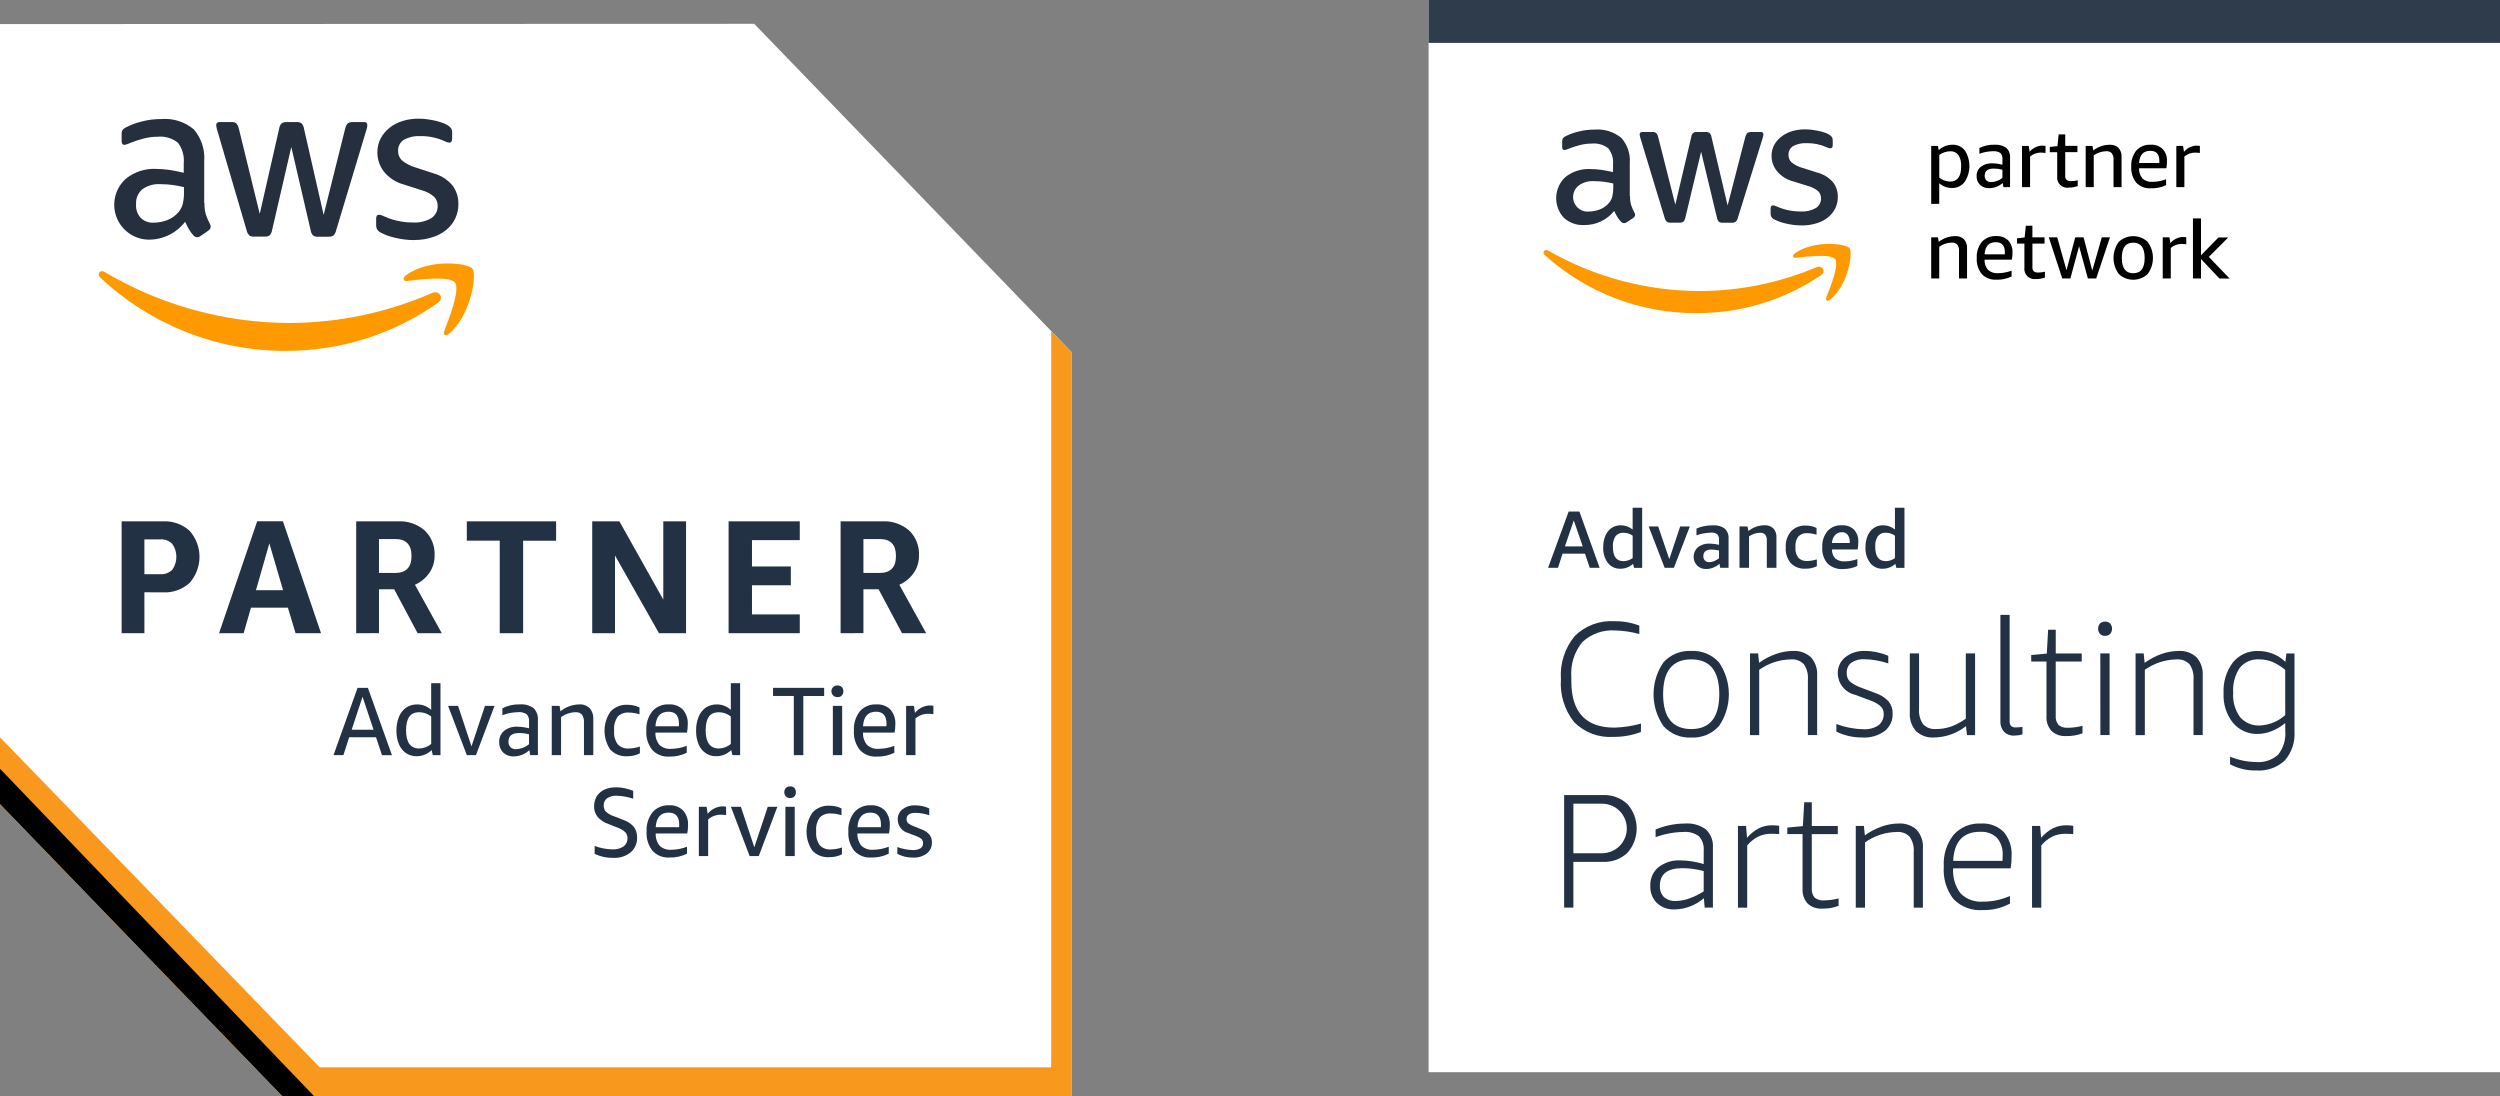 <svg width="276" height="121" viewBox="0 0 276 121" fill="none" xmlns="http://www.w3.org/2000/svg">
<rect x="0" y="0" width="276" height="121" fill="#808080" stroke="none"/>
<g clip-path="url(#clip0_83_2)">
<path d="M276 0H157.714V118.37H276V0Z" fill="white"/>
<path d="M276 0H157.714V4.735H276V0Z" fill="#2F3C4C"/>
<path d="M179.955 21.647C179.945 21.986 179.987 22.324 180.078 22.651C180.178 22.93 180.299 23.202 180.438 23.463C180.489 23.542 180.517 23.633 180.517 23.726C180.51 23.796 180.487 23.862 180.45 23.921C180.413 23.98 180.362 24.029 180.303 24.064L179.592 24.538C179.506 24.6 179.404 24.635 179.299 24.639C179.171 24.63 179.051 24.573 178.961 24.481C178.809 24.319 178.673 24.143 178.555 23.955C178.442 23.763 178.329 23.549 178.205 23.288C177.808 23.784 177.303 24.181 176.728 24.451C176.154 24.721 175.525 24.856 174.891 24.846C174.48 24.867 174.068 24.807 173.681 24.667C173.294 24.527 172.938 24.312 172.635 24.033C172.067 23.411 171.768 22.589 171.804 21.747C171.84 20.905 172.208 20.112 172.827 19.541C173.61 18.922 174.591 18.61 175.587 18.662C175.987 18.664 176.386 18.694 176.782 18.751C177.2 18.808 177.627 18.898 178.079 19V18.176C178.145 17.529 177.956 16.881 177.553 16.37C177.028 15.97 176.37 15.785 175.713 15.852C175.303 15.852 174.894 15.902 174.495 15.999C174.08 16.098 173.673 16.227 173.277 16.384C173.149 16.441 173.017 16.491 172.882 16.531C172.824 16.55 172.763 16.561 172.701 16.564C172.543 16.564 172.465 16.451 172.465 16.214V15.662C172.452 15.525 172.48 15.388 172.543 15.267C172.628 15.164 172.736 15.083 172.859 15.03C173.311 14.806 173.788 14.635 174.28 14.523C174.854 14.375 175.445 14.303 176.038 14.308C177.104 14.217 178.164 14.545 178.993 15.222C179.327 15.598 179.583 16.037 179.743 16.514C179.904 16.991 179.967 17.495 179.928 17.997V21.654L179.955 21.647ZM175.377 23.357C175.773 23.352 176.165 23.284 176.539 23.153C176.953 23.01 177.322 22.761 177.61 22.431C177.792 22.223 177.924 21.976 177.994 21.709C178.072 21.388 178.11 21.058 178.107 20.728V20.259C177.765 20.177 177.419 20.112 177.07 20.067C176.718 20.023 176.364 20.001 176.009 20C175.414 19.954 174.821 20.113 174.329 20.451C174.048 20.657 173.84 20.949 173.738 21.282C173.636 21.616 173.645 21.974 173.764 22.302C173.882 22.63 174.104 22.911 174.396 23.102C174.687 23.294 175.033 23.385 175.381 23.363M184.435 24.583C184.283 24.599 184.131 24.558 184.007 24.47C183.888 24.347 183.806 24.195 183.769 24.029L181.12 15.305C181.069 15.159 181.035 15.008 181.019 14.854C181.014 14.817 181.017 14.779 181.028 14.743C181.04 14.707 181.06 14.674 181.086 14.647C181.112 14.62 181.144 14.599 181.179 14.586C181.215 14.573 181.252 14.569 181.29 14.572H182.395C182.551 14.553 182.708 14.593 182.836 14.684C182.95 14.808 183.028 14.96 183.062 15.125L184.955 22.595L186.715 15.125C186.716 15.042 186.734 14.961 186.769 14.886C186.805 14.812 186.856 14.746 186.919 14.693C186.982 14.641 187.057 14.603 187.136 14.582C187.216 14.561 187.299 14.558 187.38 14.572H188.283C188.442 14.555 188.602 14.595 188.734 14.684C188.852 14.803 188.927 14.958 188.948 15.125L190.729 22.685L192.681 15.125C192.717 14.961 192.794 14.809 192.906 14.684C193.037 14.602 193.191 14.563 193.346 14.572H194.397C194.435 14.568 194.474 14.571 194.511 14.584C194.547 14.596 194.58 14.617 194.607 14.644C194.634 14.671 194.655 14.704 194.667 14.741C194.68 14.777 194.684 14.816 194.679 14.854C194.676 14.915 194.668 14.975 194.656 15.034C194.638 15.13 194.612 15.225 194.577 15.317L191.861 24.039C191.827 24.207 191.744 24.36 191.623 24.48C191.495 24.561 191.345 24.6 191.194 24.592H190.215C190.056 24.609 189.897 24.569 189.764 24.48C189.647 24.356 189.572 24.197 189.55 24.028L187.802 16.75L186.066 24.017C186.04 24.185 185.965 24.342 185.852 24.468C185.719 24.556 185.56 24.596 185.401 24.581L184.435 24.583ZM198.925 24.886C198.34 24.887 197.758 24.819 197.189 24.683C196.739 24.591 196.303 24.44 195.893 24.231C195.748 24.163 195.626 24.053 195.543 23.916C195.5 23.816 195.477 23.709 195.476 23.6V23.025C195.476 22.789 195.566 22.675 195.739 22.675C195.808 22.676 195.877 22.688 195.943 22.71C196.01 22.732 196.112 22.777 196.224 22.823C196.623 22.998 197.038 23.131 197.465 23.217C197.907 23.306 198.356 23.35 198.807 23.349C199.38 23.383 199.951 23.254 200.454 22.977C200.637 22.866 200.788 22.708 200.891 22.52C200.994 22.331 201.045 22.119 201.04 21.905C201.044 21.76 201.019 21.615 200.966 21.48C200.914 21.344 200.835 21.221 200.735 21.116C200.405 20.835 200.015 20.635 199.595 20.529L197.96 20.021C197.252 19.84 196.62 19.437 196.157 18.871C195.788 18.404 195.585 17.829 195.578 17.235C195.568 16.798 195.674 16.366 195.882 15.982C196.084 15.621 196.36 15.307 196.693 15.062C197.044 14.795 197.442 14.596 197.866 14.475C198.328 14.342 198.807 14.277 199.288 14.283C199.54 14.281 199.792 14.296 200.042 14.328C200.305 14.361 200.539 14.407 200.776 14.451C201.012 14.496 201.216 14.565 201.418 14.632C201.583 14.683 201.742 14.751 201.893 14.835C202.025 14.902 202.141 14.999 202.23 15.117C202.304 15.227 202.339 15.358 202.332 15.491V16.017C202.332 16.253 202.241 16.377 202.069 16.377C201.919 16.361 201.773 16.316 201.64 16.245C200.959 15.944 200.221 15.793 199.476 15.805C198.957 15.774 198.439 15.883 197.976 16.12C197.805 16.223 197.665 16.371 197.572 16.548C197.48 16.725 197.437 16.924 197.45 17.124C197.447 17.274 197.476 17.422 197.534 17.561C197.592 17.699 197.679 17.823 197.788 17.925C198.154 18.216 198.576 18.427 199.028 18.546L200.63 19.053C201.309 19.228 201.919 19.606 202.378 20.137C202.721 20.591 202.904 21.146 202.895 21.715C202.902 22.171 202.802 22.621 202.602 23.031C202.403 23.417 202.122 23.756 201.78 24.024C201.408 24.314 200.983 24.529 200.528 24.656C200.006 24.817 199.462 24.896 198.916 24.893" fill="#252F3E"/>
<path fill-rule="evenodd" clip-rule="evenodd" d="M201.053 30.372C197.002 33.122 192.216 34.585 187.321 34.569C181.131 34.602 175.151 32.321 170.554 28.172C170.204 27.856 170.519 27.427 170.937 27.676C176.047 30.597 181.831 32.133 187.716 32.132C192.112 32.109 196.461 31.219 200.514 29.513C201.136 29.232 201.665 29.921 201.056 30.372" fill="#FF9900"/>
<path fill-rule="evenodd" clip-rule="evenodd" d="M202.597 28.61C202.124 28 199.463 28.317 198.26 28.463C197.899 28.507 197.842 28.192 198.169 27.955C200.291 26.466 203.774 26.895 204.181 27.391C204.588 27.887 204.068 31.385 202.078 33.055C201.775 33.318 201.481 33.18 201.617 32.841C202.068 31.723 203.07 29.207 202.597 28.61Z" fill="#FF9900"/>
<path d="M213.205 22.506V16.111H213.949L214.03 16.576C214.448 16.191 214.995 15.978 215.563 15.977C215.822 15.968 216.081 16.021 216.316 16.131C216.552 16.241 216.758 16.405 216.918 16.61C217.252 17.13 217.428 17.737 217.422 18.356C217.417 18.975 217.232 19.579 216.889 20.094C216.728 20.303 216.52 20.472 216.281 20.586C216.043 20.701 215.781 20.757 215.517 20.751C214.992 20.765 214.482 20.577 214.092 20.225V22.502L213.205 22.506ZM216.209 17.113C216.102 16.974 215.962 16.864 215.801 16.792C215.641 16.72 215.465 16.689 215.289 16.702C214.858 16.707 214.44 16.851 214.097 17.113V19.612C214.434 19.881 214.849 20.034 215.28 20.046C216.104 20.046 216.514 19.49 216.512 18.377C216.544 17.935 216.439 17.494 216.212 17.113" fill="black"/>
<path d="M218.601 20.416C218.471 20.288 218.37 20.133 218.304 19.963C218.237 19.792 218.208 19.61 218.218 19.427C218.212 19.234 218.251 19.041 218.332 18.866C218.413 18.69 218.533 18.535 218.684 18.415C219.044 18.142 219.488 18.006 219.938 18.03C220.319 18.035 220.698 18.086 221.067 18.182V17.579C221.08 17.456 221.067 17.331 221.029 17.212C220.992 17.094 220.93 16.985 220.847 16.891C220.59 16.731 220.286 16.662 219.984 16.695C219.486 16.708 218.993 16.802 218.525 16.974V16.34C219.031 16.087 219.591 15.962 220.156 15.979C220.634 15.934 221.113 16.059 221.509 16.331C221.65 16.471 221.76 16.641 221.829 16.828C221.899 17.015 221.927 17.215 221.911 17.414V20.658H221.175L221.1 20.199C220.692 20.565 220.164 20.77 219.616 20.775C219.243 20.794 218.878 20.665 218.599 20.416M219.83 20.102C220.28 20.086 220.713 19.926 221.064 19.645V18.731C220.757 18.652 220.441 18.611 220.123 18.61C219.449 18.61 219.111 18.87 219.111 19.39C219.105 19.486 219.119 19.582 219.151 19.673C219.183 19.763 219.234 19.846 219.299 19.916C219.372 19.981 219.457 20.03 219.55 20.062C219.642 20.094 219.739 20.107 219.837 20.101" fill="black"/>
<path d="M224.07 16.759C224.237 16.559 224.442 16.396 224.674 16.279C224.906 16.162 225.159 16.093 225.418 16.077C225.555 16.077 225.691 16.086 225.826 16.106V16.882C225.668 16.861 225.508 16.848 225.349 16.844C224.9 16.833 224.463 16.987 224.12 17.277V20.657H223.231V16.114H223.975L224.07 16.759Z" fill="black"/>
<path d="M228.389 20.72C228.216 20.745 228.04 20.729 227.874 20.674C227.709 20.619 227.558 20.526 227.435 20.403C227.311 20.28 227.218 20.13 227.163 19.964C227.108 19.798 227.092 19.622 227.117 19.449V16.806H226.295V16.224L227.143 16.131L227.274 14.835H228V16.107H229.346V16.799H228.002V19.395C227.994 19.479 228.002 19.564 228.027 19.644C228.053 19.724 228.094 19.799 228.15 19.862C228.299 19.965 228.479 20.012 228.66 19.994C228.903 19.993 229.145 19.963 229.381 19.904V20.538C229.064 20.658 228.727 20.716 228.389 20.71" fill="black"/>
<path d="M233.332 20.658V17.62C233.352 17.371 233.284 17.123 233.14 16.919C233.062 16.84 232.968 16.779 232.864 16.74C232.76 16.701 232.649 16.686 232.538 16.695C232.039 16.704 231.555 16.863 231.149 17.152V20.658H230.26V16.111H231.008L231.097 16.611C231.609 16.21 232.238 15.988 232.888 15.98C233.068 15.967 233.249 15.991 233.42 16.05C233.591 16.11 233.748 16.204 233.881 16.326C234.001 16.461 234.093 16.619 234.151 16.791C234.209 16.962 234.233 17.144 234.22 17.324V20.66L233.332 20.658Z" fill="black"/>
<path d="M236.533 19.71C236.682 19.841 236.856 19.941 237.045 20.004C237.233 20.067 237.433 20.091 237.631 20.075C238.145 20.07 238.654 19.975 239.136 19.794V20.437C238.607 20.69 238.025 20.811 237.44 20.79C237.148 20.807 236.855 20.762 236.581 20.656C236.308 20.55 236.06 20.387 235.855 20.178C235.449 19.68 235.248 19.046 235.291 18.405C235.25 17.758 235.451 17.118 235.855 16.611C236.056 16.396 236.301 16.228 236.573 16.119C236.846 16.009 237.139 15.961 237.432 15.977C237.676 15.961 237.921 15.995 238.151 16.077C238.382 16.16 238.592 16.289 238.77 16.457C239.1 16.833 239.267 17.325 239.235 17.824C239.238 18.076 239.213 18.329 239.162 18.576H236.152C236.129 18.988 236.266 19.393 236.533 19.707M238.393 17.757C238.393 17.019 238.059 16.651 237.392 16.651C236.625 16.651 236.212 17.098 236.153 17.993H238.388C238.395 17.915 238.397 17.836 238.396 17.757" fill="black"/>
<path d="M241.11 16.759C241.276 16.559 241.482 16.396 241.714 16.279C241.946 16.162 242.199 16.093 242.458 16.077C242.594 16.077 242.731 16.086 242.866 16.106V16.882C242.706 16.861 242.545 16.849 242.384 16.847C241.936 16.836 241.499 16.99 241.156 17.279V20.659H240.266V16.114H241.01L241.11 16.759Z" fill="black"/>
<path d="M216.275 30.744V27.706C216.295 27.457 216.227 27.209 216.083 27.005C216.005 26.926 215.911 26.864 215.807 26.826C215.703 26.787 215.592 26.772 215.481 26.781C214.983 26.79 214.498 26.949 214.092 27.238V30.744H213.203V26.2H213.947L214.037 26.7C214.548 26.297 215.178 26.074 215.829 26.066C216.01 26.053 216.191 26.077 216.362 26.136C216.533 26.196 216.69 26.29 216.823 26.412C216.943 26.547 217.035 26.706 217.093 26.877C217.151 27.048 217.175 27.23 217.162 27.41V30.745L216.275 30.744Z" fill="black"/>
<path d="M219.477 29.795C219.626 29.926 219.8 30.026 219.988 30.089C220.177 30.152 220.376 30.176 220.574 30.161C221.088 30.157 221.597 30.062 222.079 29.882V30.525C221.551 30.778 220.969 30.899 220.383 30.878C220.091 30.895 219.798 30.849 219.525 30.744C219.251 30.638 219.004 30.475 218.798 30.266C218.392 29.768 218.191 29.134 218.235 28.493C218.193 27.846 218.394 27.206 218.798 26.699C218.999 26.484 219.244 26.316 219.517 26.207C219.789 26.097 220.082 26.049 220.376 26.065C220.62 26.049 220.864 26.083 221.095 26.165C221.325 26.248 221.536 26.377 221.714 26.545C222.043 26.921 222.211 27.413 222.179 27.912C222.181 28.164 222.156 28.416 222.105 28.664H219.095C219.073 29.076 219.209 29.481 219.477 29.795ZM221.336 27.845C221.336 27.107 221.003 26.738 220.335 26.738C219.568 26.738 219.156 27.186 219.097 28.081H221.331C221.338 28.003 221.341 27.924 221.339 27.845" fill="black"/>
<path d="M224.767 30.805C224.594 30.83 224.418 30.814 224.252 30.759C224.087 30.704 223.936 30.611 223.813 30.488C223.689 30.365 223.596 30.214 223.541 30.049C223.486 29.883 223.47 29.707 223.494 29.534V26.891H222.673V26.309L223.521 26.216L223.652 24.92H224.377V26.199H225.721V26.891H224.38V29.487C224.371 29.571 224.38 29.655 224.405 29.736C224.43 29.816 224.472 29.89 224.527 29.954C224.676 30.057 224.857 30.104 225.037 30.085C225.281 30.085 225.523 30.055 225.759 29.996V30.638C225.442 30.757 225.105 30.815 224.767 30.809" fill="black"/>
<path d="M230.502 30.744L229.531 27.184L228.569 30.744H227.674L226.186 26.2H227.119L228.142 29.838L229.106 26.2H230.026L230.988 29.874L232.04 26.2H232.941L231.42 30.744H230.502Z" fill="black"/>
<path d="M237.106 30.247C236.675 30.656 236.103 30.884 235.508 30.884C234.914 30.884 234.342 30.656 233.91 30.247C233.535 29.733 233.333 29.113 233.333 28.477C233.333 27.84 233.535 27.221 233.91 26.707C234.342 26.298 234.914 26.07 235.508 26.07C236.103 26.07 236.675 26.298 237.106 26.707C237.483 27.22 237.686 27.84 237.686 28.477C237.686 29.114 237.483 29.734 237.106 30.247ZM234.248 28.478C234.248 29.604 234.668 30.167 235.51 30.167C236.351 30.167 236.771 29.604 236.771 28.478C236.771 27.352 236.351 26.788 235.51 26.788C234.668 26.788 234.248 27.352 234.248 28.478Z" fill="black"/>
<path d="M239.609 26.842C239.776 26.643 239.981 26.48 240.213 26.363C240.445 26.245 240.698 26.177 240.957 26.161C241.094 26.16 241.23 26.17 241.365 26.19V26.966C241.205 26.945 241.045 26.933 240.884 26.93C240.435 26.919 239.998 27.073 239.655 27.363V30.743H238.766V26.2H239.51L239.609 26.842Z" fill="black"/>
<path d="M242.102 30.744V24.109H242.991V28.186L244.92 26.213H246L243.851 28.361L246.143 30.747H245.025L242.991 28.594V30.747L242.102 30.744Z" fill="black"/>
<path d="M181.155 80.812C180.189 81.179 179.164 81.362 178.132 81.35C177.335 81.408 176.536 81.293 175.788 81.015C175.04 80.737 174.36 80.3 173.795 79.737C172.726 78.393 172.202 76.697 172.325 74.985C172.205 73.261 172.75 71.557 173.848 70.224C174.419 69.655 175.104 69.215 175.858 68.933C176.611 68.65 177.417 68.531 178.22 68.583C179.162 68.568 180.099 68.732 180.98 69.067V70C180.123 69.76 179.24 69.628 178.351 69.605C177.685 69.553 177.015 69.64 176.384 69.861C175.753 70.082 175.175 70.431 174.687 70.888C173.802 71.972 173.369 73.356 173.476 74.752V75.2C173.476 78.62 175.059 80.33 178.225 80.33C179.219 80.303 180.206 80.153 181.164 79.882L181.155 80.812Z" fill="#223143"/>
<path d="M186.709 81.422C186.136 81.454 185.564 81.358 185.034 81.139C184.503 80.92 184.029 80.585 183.645 80.159C182.933 79.124 182.551 77.896 182.551 76.64C182.551 75.383 182.933 74.156 183.645 73.121C184.03 72.696 184.505 72.364 185.035 72.147C185.565 71.929 186.137 71.834 186.709 71.866C187.281 71.834 187.852 71.93 188.382 72.147C188.912 72.364 189.387 72.697 189.772 73.121C190.484 74.156 190.865 75.383 190.865 76.64C190.865 77.896 190.484 79.123 189.772 80.159C189.389 80.585 188.914 80.92 188.384 81.139C187.854 81.358 187.281 81.454 186.709 81.422ZM186.709 80.49C188.775 80.49 189.808 79.205 189.809 76.635C189.81 74.065 188.777 72.785 186.709 72.796C184.641 72.796 183.608 74.075 183.608 76.634C183.609 79.192 184.643 80.478 186.709 80.49Z" fill="#223143"/>
<path d="M199.591 81.153V75.02C199.642 74.421 199.484 73.822 199.144 73.326C198.959 73.137 198.735 72.992 198.487 72.901C198.239 72.811 197.974 72.776 197.711 72.8C196.456 72.82 195.238 73.22 194.216 73.948V81.157H193.2V72.134H194.096L194.203 73.173C194.767 72.766 195.387 72.44 196.043 72.205C196.646 71.986 197.282 71.871 197.923 71.865C198.286 71.84 198.649 71.888 198.992 72.007C199.336 72.125 199.652 72.312 199.921 72.555C200.167 72.831 200.354 73.153 200.473 73.503C200.592 73.853 200.639 74.223 200.613 74.591V81.154L199.591 81.153Z" fill="#223143"/>
<path d="M207.961 78.785C207.963 78.631 207.933 78.479 207.872 78.337C207.812 78.195 207.723 78.067 207.611 77.962C207.266 77.671 206.867 77.451 206.436 77.316L204.808 76.706C204.273 76.584 203.793 76.286 203.446 75.861C203.098 75.435 202.902 74.906 202.889 74.357C202.88 74.013 202.95 73.671 203.094 73.358C203.239 73.045 203.454 72.77 203.722 72.554C204.343 72.072 205.114 71.828 205.899 71.863C206.341 71.865 206.781 71.913 207.213 72.007C207.643 72.096 208.064 72.228 208.468 72.401V73.244C207.624 72.956 206.741 72.799 205.85 72.779C205.332 72.743 204.816 72.878 204.381 73.163C204.212 73.298 204.078 73.472 203.99 73.671C203.903 73.869 203.865 74.085 203.879 74.302C203.868 74.474 203.894 74.647 203.954 74.81C204.014 74.972 204.108 75.12 204.228 75.243C204.641 75.562 205.105 75.808 205.6 75.969L207.033 76.507C207.59 76.686 208.092 77.002 208.493 77.428C208.803 77.81 208.965 78.291 208.949 78.783C208.964 79.151 208.891 79.518 208.737 79.853C208.583 80.189 208.352 80.482 208.062 80.711C207.364 81.216 206.513 81.466 205.653 81.42C204.643 81.437 203.643 81.216 202.734 80.774V79.931C203.69 80.294 204.702 80.488 205.724 80.506C206.311 80.545 206.894 80.391 207.386 80.069C207.579 79.917 207.731 79.721 207.831 79.498C207.931 79.274 207.976 79.03 207.961 78.785Z" fill="#223143"/>
<path d="M217.153 81.157L217.044 80.17C216.035 80.961 214.795 81.4 213.514 81.42C213.153 81.444 212.792 81.394 212.451 81.273C212.111 81.153 211.798 80.965 211.533 80.72C211.288 80.442 211.101 80.118 210.983 79.767C210.864 79.416 210.817 79.044 210.843 78.675V72.134H211.864V78.247C211.811 78.852 211.97 79.457 212.314 79.957C212.495 80.145 212.716 80.29 212.961 80.381C213.206 80.472 213.468 80.507 213.728 80.483C214.289 80.49 214.846 80.401 215.377 80.22C215.963 80.003 216.518 79.707 217.025 79.342V72.134H218.05V81.157H217.153Z" fill="#223143"/>
<path d="M223.28 81.08C222.983 81.164 222.676 81.208 222.367 81.212C222.161 81.224 221.955 81.192 221.762 81.12C221.57 81.047 221.394 80.935 221.247 80.791C220.963 80.468 220.818 80.046 220.843 79.616V67.883H221.865V79.589C221.845 79.787 221.899 79.985 222.017 80.145C222.093 80.207 222.18 80.253 222.274 80.281C222.368 80.309 222.467 80.317 222.564 80.307C222.804 80.303 223.043 80.285 223.28 80.253V81.08Z" fill="#223143"/>
<path d="M229.909 80.957C229.331 81.174 228.717 81.277 228.099 81.262C227.806 81.282 227.512 81.243 227.234 81.146C226.957 81.048 226.702 80.895 226.486 80.696C226.289 80.474 226.139 80.214 226.043 79.933C225.948 79.651 225.91 79.354 225.931 79.057V73.031H224.247V72.314L225.968 72.154L226.112 69.523H226.953V72.142H229.821V73.031H226.952V79.002C226.933 79.188 226.951 79.375 227.005 79.553C227.059 79.731 227.148 79.897 227.266 80.041C227.565 80.273 227.941 80.382 228.318 80.345C228.856 80.339 229.391 80.267 229.912 80.131L229.909 80.957Z" fill="#223143"/>
<path d="M232.401 70.197C232.297 70.203 232.193 70.186 232.096 70.149C231.998 70.112 231.91 70.055 231.836 69.981C231.703 69.82 231.63 69.617 231.63 69.407C231.63 69.198 231.703 68.995 231.836 68.833C231.992 68.695 232.193 68.619 232.401 68.619C232.609 68.619 232.809 68.695 232.965 68.833C233.098 68.995 233.171 69.198 233.171 69.407C233.171 69.617 233.098 69.82 232.965 69.981C232.891 70.055 232.803 70.112 232.706 70.149C232.609 70.186 232.505 70.202 232.401 70.197ZM231.875 72.133H232.897V81.153H231.881L231.875 72.133Z" fill="#223143"/>
<path d="M242.165 81.153V75.02C242.216 74.421 242.058 73.822 241.718 73.326C241.533 73.137 241.308 72.992 241.06 72.901C240.812 72.811 240.547 72.776 240.284 72.8C239.03 72.82 237.811 73.22 236.79 73.948V81.157H235.767V72.134H236.663L236.77 73.173C237.335 72.766 237.954 72.44 238.61 72.205C239.213 71.986 239.849 71.871 240.491 71.865C240.853 71.84 241.216 71.888 241.56 72.007C241.903 72.125 242.219 72.312 242.488 72.555C242.734 72.831 242.921 73.153 243.04 73.503C243.159 73.853 243.206 74.223 243.18 74.591V81.154L242.165 81.153Z" fill="#223143"/>
<path d="M252.289 79.824C251.849 80.194 251.352 80.492 250.818 80.704C250.33 80.909 249.807 81.018 249.278 81.026C248.755 81.046 248.234 80.945 247.756 80.733C247.278 80.52 246.854 80.201 246.518 79.799C245.791 78.875 245.423 77.719 245.482 76.544C245.415 75.319 245.78 74.109 246.513 73.125C246.851 72.712 247.28 72.384 247.767 72.166C248.254 71.948 248.785 71.847 249.317 71.87C250.433 71.867 251.506 72.298 252.31 73.072L252.418 72.139H253.313V80.74C253.354 81.321 253.28 81.904 253.096 82.457C252.911 83.009 252.62 83.52 252.238 83.959C251.821 84.346 251.33 84.644 250.794 84.833C250.258 85.023 249.689 85.101 249.122 85.061C248.105 85.09 247.099 84.856 246.2 84.38V83.537C247.11 83.913 248.083 84.113 249.068 84.129C249.51 84.168 249.956 84.114 250.377 83.972C250.797 83.83 251.185 83.603 251.514 83.304C252.094 82.569 252.373 81.639 252.293 80.706L252.289 79.824ZM249.512 80.094C250.542 80.041 251.522 79.636 252.289 78.946V73.961C251.864 73.596 251.387 73.296 250.873 73.073C250.414 72.887 249.923 72.793 249.428 72.794C249.02 72.767 248.611 72.837 248.235 72.999C247.86 73.161 247.528 73.411 247.268 73.727C246.728 74.542 246.473 75.513 246.542 76.489C246.477 77.444 246.746 78.392 247.304 79.171C247.577 79.484 247.919 79.73 248.303 79.89C248.687 80.049 249.102 80.118 249.517 80.091" fill="#223143"/>
<path d="M173.701 95.148V100.2H172.68V87.777H176.962C177.459 87.753 177.956 87.829 178.422 88.002C178.889 88.175 179.316 88.44 179.677 88.782C180.33 89.522 180.69 90.476 180.69 91.463C180.69 92.45 180.33 93.403 179.677 94.143C179.316 94.485 178.889 94.751 178.422 94.923C177.956 95.096 177.459 95.172 176.962 95.148H173.701ZM173.701 94.197H176.927C177.641 94.181 178.321 93.886 178.821 93.375C179.321 92.864 179.6 92.177 179.6 91.462C179.6 90.747 179.321 90.06 178.821 89.549C178.321 89.038 177.641 88.743 176.927 88.727H173.701V94.197Z" fill="#223143"/>
<path d="M188.197 100.204L188.107 99.163C187.21 99.939 186.069 100.377 184.883 100.401C184.525 100.42 184.167 100.367 183.83 100.245C183.493 100.123 183.184 99.935 182.921 99.692C182.676 99.444 182.484 99.148 182.359 98.823C182.234 98.497 182.178 98.149 182.194 97.801C182.176 97.411 182.247 97.023 182.403 96.666C182.558 96.309 182.793 95.992 183.091 95.74C183.786 95.204 184.651 94.937 185.527 94.986C186.397 94.997 187.26 95.136 188.089 95.399V93.893C188.115 93.61 188.082 93.324 187.992 93.053C187.901 92.784 187.755 92.535 187.563 92.325C187.067 91.962 186.455 91.793 185.843 91.849C184.796 91.866 183.76 92.061 182.778 92.424V91.581C183.273 91.364 183.789 91.202 184.319 91.097C184.873 90.979 185.438 90.919 186.004 90.917C186.837 90.849 187.667 91.082 188.342 91.574C188.609 91.832 188.816 92.146 188.948 92.493C189.08 92.84 189.133 93.211 189.105 93.582V100.198L188.197 100.204ZM185.025 99.468C185.527 99.459 186.024 99.366 186.495 99.191C187.053 98.989 187.587 98.727 188.089 98.41V96.168C187.33 95.959 186.547 95.85 185.76 95.845C184.087 95.845 183.251 96.49 183.251 97.781C183.235 98.01 183.266 98.24 183.343 98.456C183.42 98.672 183.542 98.87 183.699 99.037C184.068 99.349 184.544 99.505 185.025 99.468Z" fill="#223143"/>
<path d="M191.869 100.203V91.185H192.764L192.871 92.492C193.244 92.055 193.698 91.693 194.207 91.426C194.669 91.21 195.175 91.103 195.685 91.111C195.931 91.115 196.176 91.133 196.42 91.165V92.086C196.109 92.062 195.829 92.049 195.578 92.049C195.074 92.039 194.575 92.144 194.117 92.354C193.645 92.596 193.227 92.931 192.89 93.341V100.209L191.869 100.203Z" fill="#223143"/>
<path d="M202.98 100.006C202.401 100.223 201.787 100.327 201.17 100.312C200.876 100.332 200.582 100.293 200.305 100.195C200.027 100.098 199.772 99.945 199.556 99.746C199.359 99.523 199.209 99.264 199.114 98.983C199.018 98.701 198.98 98.404 199.001 98.107V92.081H197.318V91.364L199.038 91.204L199.183 88.573H200.024V91.192H202.892V92.088H200.022V98.059C200.004 98.244 200.022 98.431 200.076 98.61C200.129 98.788 200.218 98.954 200.337 99.098C200.635 99.33 201.012 99.439 201.388 99.401C201.926 99.395 202.461 99.323 202.982 99.187L202.98 100.006Z" fill="#223143"/>
<path d="M211.274 100.204V94.071C211.325 93.471 211.167 92.873 210.827 92.377C210.642 92.188 210.418 92.043 210.17 91.952C209.922 91.861 209.656 91.826 209.393 91.851C208.139 91.87 206.921 92.271 205.899 92.999V100.208H204.876V91.185H205.773L205.879 92.224C206.444 91.816 207.063 91.49 207.719 91.256C208.322 91.037 208.958 90.921 209.6 90.916C209.962 90.891 210.326 90.939 210.669 91.058C211.012 91.176 211.328 91.363 211.597 91.606C211.843 91.882 212.031 92.204 212.149 92.554C212.268 92.904 212.315 93.274 212.289 93.642V100.205L211.274 100.204Z" fill="#223143"/>
<path d="M215.628 95.865C215.557 96.861 215.85 97.848 216.452 98.644C216.779 98.963 217.17 99.209 217.599 99.364C218.029 99.518 218.487 99.579 218.942 99.541C219.961 99.543 220.968 99.328 221.899 98.912V99.755C220.971 100.253 219.929 100.501 218.876 100.473C218.285 100.517 217.692 100.431 217.138 100.222C216.584 100.013 216.082 99.685 215.668 99.262C214.88 98.236 214.498 96.956 214.593 95.666C214.514 94.404 214.899 93.157 215.677 92.161C216.058 91.74 216.529 91.41 217.055 91.194C217.58 90.979 218.147 90.884 218.714 90.916C219.173 90.886 219.632 90.953 220.062 91.114C220.493 91.274 220.884 91.524 221.211 91.847C221.833 92.592 222.144 93.549 222.08 94.518C222.087 94.968 222.052 95.418 221.974 95.862L215.628 95.865ZM218.621 91.828C216.733 91.828 215.735 92.899 215.628 95.039H221.076C221.088 94.871 221.093 94.673 221.093 94.447C221.145 93.739 220.92 93.038 220.466 92.493C220.222 92.261 219.932 92.083 219.615 91.969C219.299 91.856 218.962 91.811 218.626 91.835" fill="#223143"/>
<path d="M224.337 100.203V91.185H225.232L225.339 92.492C225.713 92.055 226.166 91.693 226.675 91.426C227.137 91.21 227.643 91.103 228.153 91.111C228.399 91.115 228.644 91.133 228.888 91.165V92.086C228.577 92.062 228.297 92.049 228.046 92.049C227.542 92.039 227.043 92.144 226.585 92.354C226.113 92.596 225.695 92.931 225.358 93.341V100.209L224.337 100.203Z" fill="#223143"/>
<path d="M175.507 62.684L174.981 61.124H172.505L172.003 62.684H170.91L173.181 56.471H174.364L176.598 62.684H175.507ZM172.765 60.326H174.737L173.746 57.456L172.765 60.326Z" fill="#223143"/>
<path d="M180.399 62.69L180.291 62.25C179.907 62.601 179.405 62.793 178.885 62.788C178.621 62.797 178.359 62.744 178.12 62.633C177.881 62.522 177.672 62.355 177.509 62.148C177.143 61.649 176.961 61.04 176.994 60.422C176.985 59.989 177.064 59.56 177.226 59.158C177.364 58.815 177.597 58.517 177.898 58.301C178.203 58.091 178.567 57.983 178.938 57.992C179.414 57.992 179.875 58.157 180.244 58.459V56.052H181.295V62.69H180.399ZM179.216 61.955C179.586 61.949 179.946 61.83 180.247 61.614V59.139C179.95 58.927 179.594 58.815 179.229 58.82C179.062 58.807 178.894 58.835 178.741 58.901C178.587 58.968 178.452 59.072 178.347 59.203C178.133 59.553 178.034 59.962 178.065 60.372C178.065 61.424 178.447 61.95 179.211 61.95" fill="#223143"/>
<path d="M183.778 62.686L182.013 58.119H183.064L184.291 61.732L185.492 58.119H186.558L184.802 62.682L183.778 62.686Z" fill="#223143"/>
<path d="M189.913 62.685L189.834 62.245C189.628 62.423 189.393 62.566 189.14 62.666C188.9 62.765 188.643 62.817 188.383 62.819C188.197 62.827 188.011 62.798 187.837 62.733C187.662 62.669 187.502 62.57 187.366 62.443C187.234 62.305 187.132 62.142 187.065 61.964C186.998 61.786 186.968 61.596 186.976 61.407C186.985 61.216 187.031 61.03 187.113 60.858C187.195 60.687 187.311 60.534 187.454 60.408C187.823 60.129 188.278 59.989 188.739 60.013C189.09 60.017 189.439 60.061 189.779 60.145V59.619C189.792 59.505 189.781 59.39 189.747 59.281C189.713 59.171 189.657 59.07 189.582 58.983C189.381 58.842 189.136 58.778 188.892 58.803C188.345 58.818 187.804 58.917 187.288 59.099V58.355C187.551 58.231 187.828 58.143 188.114 58.092C188.436 58.026 188.765 57.993 189.094 57.993C189.56 57.956 190.025 58.083 190.408 58.351C190.558 58.494 190.674 58.669 190.748 58.864C190.821 59.058 190.85 59.266 190.833 59.473V62.685H189.913ZM188.705 62.066C188.889 62.062 189.069 62.022 189.237 61.948C189.432 61.869 189.614 61.762 189.779 61.631V60.77C189.509 60.709 189.234 60.676 188.957 60.671C188.352 60.671 188.049 60.913 188.049 61.397C188.043 61.486 188.056 61.576 188.086 61.66C188.116 61.745 188.163 61.822 188.224 61.888C188.288 61.947 188.364 61.993 188.446 62.023C188.529 62.053 188.616 62.066 188.704 62.061" fill="#223143"/>
<path d="M195.056 62.686V59.661C195.075 59.432 195.012 59.205 194.877 59.02C194.801 58.947 194.711 58.891 194.612 58.856C194.513 58.821 194.407 58.808 194.303 58.818C193.87 58.83 193.45 58.967 193.092 59.212V62.686H192.041V58.122H192.919L193.026 58.624C193.524 58.222 194.143 57.998 194.782 57.988C194.963 57.975 195.144 57.999 195.315 58.058C195.486 58.117 195.643 58.211 195.777 58.332C195.897 58.468 195.989 58.627 196.048 58.798C196.106 58.97 196.13 59.152 196.118 59.333V62.687L195.056 62.686Z" fill="#223143"/>
<path d="M200.584 62.506C200.191 62.7 199.758 62.795 199.321 62.783C199.024 62.802 198.727 62.758 198.449 62.653C198.171 62.548 197.918 62.385 197.708 62.174C197.305 61.691 197.103 61.071 197.144 60.443C197.104 59.796 197.312 59.158 197.726 58.66C197.936 58.443 198.191 58.274 198.472 58.164C198.753 58.054 199.055 58.006 199.356 58.023C199.769 58.016 200.177 58.106 200.548 58.286V59.03C200.216 58.928 199.873 58.871 199.526 58.86C199.345 58.845 199.162 58.869 198.992 58.931C198.821 58.994 198.666 59.093 198.537 59.222C198.299 59.546 198.185 59.946 198.218 60.347V60.463C198.185 60.861 198.299 61.256 198.537 61.576C198.666 61.703 198.822 61.801 198.992 61.863C199.163 61.925 199.345 61.949 199.526 61.934C199.883 61.928 200.238 61.867 200.577 61.755L200.584 62.506Z" fill="#223143"/>
<path d="M202.25 60.658C202.242 60.84 202.271 61.023 202.334 61.194C202.397 61.366 202.494 61.523 202.618 61.657C202.916 61.893 203.291 62.007 203.67 61.975C204.141 61.967 204.609 61.882 205.053 61.724V62.474C204.826 62.59 204.584 62.676 204.333 62.729C204.049 62.792 203.759 62.823 203.468 62.822C203.157 62.845 202.844 62.802 202.55 62.697C202.256 62.592 201.987 62.428 201.76 62.214C201.342 61.721 201.133 61.083 201.178 60.438C201.138 59.788 201.341 59.145 201.747 58.636C201.948 58.417 202.194 58.246 202.469 58.134C202.744 58.023 203.041 57.974 203.337 57.99C203.583 57.974 203.829 58.008 204.061 58.091C204.293 58.173 204.505 58.302 204.685 58.47C204.85 58.654 204.977 58.869 205.057 59.102C205.138 59.335 205.172 59.581 205.156 59.828C205.159 60.108 205.133 60.387 205.078 60.662L202.25 60.658ZM203.329 58.757C203.189 58.753 203.049 58.779 202.919 58.835C202.79 58.891 202.675 58.974 202.581 59.079C202.377 59.324 202.261 59.63 202.25 59.949H204.212V59.876C204.232 59.581 204.152 59.288 203.986 59.042C203.907 58.946 203.806 58.87 203.692 58.82C203.578 58.77 203.454 58.75 203.329 58.757Z" fill="#223143"/>
<path d="M209.355 62.69L209.248 62.25C208.863 62.601 208.361 62.793 207.841 62.788C207.578 62.797 207.316 62.744 207.077 62.633C206.837 62.522 206.628 62.355 206.465 62.148C206.1 61.649 205.918 61.04 205.95 60.422C205.942 59.989 206.021 59.56 206.183 59.158C206.321 58.815 206.554 58.517 206.854 58.301C207.16 58.091 207.523 57.983 207.894 57.992C208.37 57.992 208.832 58.157 209.2 58.459V56.052H210.252V62.69H209.355ZM208.172 61.955C208.543 61.949 208.902 61.83 209.203 61.614V59.139C208.908 58.926 208.554 58.812 208.191 58.815C208.024 58.802 207.856 58.83 207.702 58.896C207.548 58.963 207.413 59.066 207.309 59.198C207.095 59.548 206.996 59.957 207.026 60.367C207.026 61.419 207.408 61.945 208.172 61.945" fill="#223143"/>
<path d="M83.265 2.63L0 2.658V88.765L31.155 121H118.286V38.863L83.265 2.63Z" fill="white"/>
<path d="M116.051 117.832H35.294L0 81.395V88.76L31.149 121H118.286V38.864L116.051 36.557V117.832Z" fill="#F8981D"/>
<path d="M0 88.765L31.155 120.999H34.662L0 84.868V88.765Z" fill="black"/>
<mask id="mask0_83_2" style="mask-type:luminance" maskUnits="userSpaceOnUse" x="0" y="2" width="119" height="119">
<path d="M118.286 2.63H0V121H118.286V2.63Z" fill="white"/>
</mask>
<g mask="url(#mask0_83_2)">
<path d="M22.573 22.415C22.562 22.843 22.613 23.27 22.725 23.683C22.847 24.035 22.994 24.378 23.166 24.709C23.227 24.808 23.26 24.921 23.262 25.037C23.253 25.123 23.226 25.207 23.18 25.281C23.134 25.355 23.072 25.418 22.999 25.464L22.131 26.062C22.027 26.141 21.902 26.187 21.772 26.194C21.614 26.183 21.466 26.111 21.358 25.994C21.172 25.787 21.006 25.563 20.863 25.325C20.732 25.083 20.587 24.812 20.436 24.484C19.961 25.105 19.347 25.607 18.644 25.95C17.941 26.292 17.168 26.466 16.386 26.457C15.617 26.442 14.869 26.196 14.24 25.751C13.611 25.307 13.13 24.683 12.859 23.962C12.587 23.241 12.538 22.455 12.718 21.706C12.897 20.956 13.297 20.278 13.866 19.759C14.812 18.979 16.016 18.582 17.241 18.647C17.73 18.651 18.217 18.689 18.701 18.76C19.211 18.831 19.735 18.946 20.285 19.075V18.034C20.366 17.22 20.135 16.404 19.638 15.754C19.004 15.249 18.199 15.013 17.393 15.096C16.892 15.096 16.393 15.159 15.907 15.282C15.4 15.406 14.902 15.568 14.419 15.766C14.262 15.838 14.101 15.9 13.937 15.951C13.866 15.976 13.792 15.99 13.717 15.995C13.524 15.995 13.428 15.852 13.428 15.553V14.854C13.413 14.682 13.447 14.51 13.525 14.356C13.628 14.227 13.76 14.124 13.91 14.057C14.461 13.775 15.043 13.56 15.645 13.415C16.346 13.229 17.069 13.138 17.794 13.144C18.441 13.088 19.093 13.159 19.712 13.355C20.331 13.551 20.905 13.867 21.402 14.286C21.813 14.767 22.125 15.324 22.321 15.925C22.517 16.527 22.593 17.162 22.544 17.792V22.41L22.573 22.415ZM16.979 24.581C17.463 24.576 17.943 24.489 18.399 24.325C18.91 24.142 19.363 23.828 19.713 23.412C19.936 23.147 20.096 22.835 20.181 22.5C20.273 22.093 20.318 21.677 20.312 21.261V20.661C19.895 20.556 19.472 20.475 19.045 20.419C18.616 20.363 18.184 20.334 17.751 20.333C17.02 20.275 16.293 20.477 15.698 20.904C15.468 21.108 15.287 21.361 15.17 21.645C15.053 21.929 15.003 22.236 15.022 22.543C15.001 22.816 15.035 23.091 15.123 23.351C15.21 23.61 15.35 23.85 15.532 24.054C15.722 24.239 15.949 24.382 16.198 24.473C16.448 24.563 16.713 24.6 16.978 24.58M28.04 26.123C27.853 26.143 27.666 26.092 27.515 25.981C27.369 25.825 27.269 25.633 27.225 25.425L23.991 14.406C23.929 14.221 23.887 14.029 23.867 13.835C23.867 13.606 23.978 13.479 24.199 13.479H25.548C25.739 13.454 25.932 13.505 26.086 13.62C26.226 13.778 26.321 13.97 26.362 14.177L28.676 23.611L30.825 14.177C30.853 13.969 30.945 13.774 31.088 13.62C31.252 13.516 31.445 13.466 31.639 13.479H32.74C32.935 13.457 33.13 13.508 33.291 13.62C33.436 13.773 33.528 13.968 33.554 14.177L35.73 23.725L38.113 14.177C38.157 13.971 38.251 13.78 38.389 13.62C38.548 13.516 38.737 13.466 38.926 13.479H40.208C40.255 13.473 40.303 13.479 40.349 13.495C40.394 13.511 40.434 13.537 40.467 13.572C40.501 13.606 40.525 13.648 40.54 13.694C40.554 13.739 40.558 13.788 40.551 13.835C40.548 13.912 40.539 13.988 40.525 14.064C40.502 14.185 40.47 14.303 40.427 14.419L37.108 25.436C37.067 25.646 36.967 25.838 36.818 25.991C36.663 26.095 36.479 26.144 36.293 26.134H35.11C34.915 26.155 34.719 26.104 34.559 25.991C34.414 25.834 34.322 25.635 34.296 25.422L32.16 16.23L30.039 25.407C30.007 25.619 29.916 25.817 29.776 25.978C29.615 26.089 29.42 26.139 29.226 26.12L28.04 26.123ZM45.741 26.507C45.026 26.507 44.314 26.421 43.62 26.25C43.068 26.134 42.535 25.942 42.036 25.68C41.858 25.593 41.71 25.456 41.609 25.285C41.556 25.16 41.529 25.026 41.527 24.891V24.15C41.527 23.852 41.638 23.709 41.844 23.709C41.928 23.71 42.012 23.724 42.091 23.752C42.174 23.781 42.298 23.837 42.436 23.894C42.921 24.114 43.429 24.281 43.951 24.392C44.49 24.505 45.039 24.562 45.59 24.563C46.291 24.606 46.99 24.442 47.601 24.094C47.827 23.95 48.012 23.749 48.138 23.512C48.264 23.274 48.325 23.009 48.317 22.74C48.327 22.372 48.194 22.014 47.945 21.742C47.545 21.39 47.068 21.137 46.553 21.002L44.556 20.361C43.684 20.127 42.911 19.617 42.352 18.908C41.906 18.311 41.665 17.586 41.663 16.841C41.652 16.292 41.78 15.75 42.035 15.263C42.279 14.807 42.617 14.409 43.027 14.094C43.454 13.759 43.94 13.508 44.46 13.354C45.022 13.182 45.608 13.098 46.196 13.102C46.503 13.1 46.811 13.118 47.116 13.159C47.432 13.201 47.722 13.258 48.012 13.315C48.303 13.373 48.55 13.457 48.801 13.544C49.002 13.609 49.196 13.695 49.379 13.801C49.542 13.887 49.684 14.008 49.793 14.157C49.882 14.297 49.926 14.461 49.916 14.627V15.296C49.916 15.596 49.806 15.752 49.6 15.752C49.415 15.732 49.236 15.673 49.074 15.582C48.245 15.202 47.342 15.012 46.43 15.025C45.794 14.986 45.16 15.122 44.598 15.42C44.386 15.553 44.214 15.741 44.1 15.964C43.986 16.188 43.934 16.438 43.951 16.688C43.947 16.876 43.981 17.062 44.053 17.236C44.124 17.41 44.23 17.568 44.365 17.699C44.809 18.066 45.325 18.335 45.88 18.488L47.836 19.13C48.672 19.353 49.419 19.831 49.972 20.498C50.395 21.076 50.617 21.776 50.606 22.492C50.62 23.049 50.503 23.602 50.267 24.106C50.03 24.611 49.679 25.054 49.242 25.4C48.791 25.765 48.271 26.036 47.714 26.198C47.077 26.401 46.411 26.502 45.742 26.498" fill="#252F3E"/>
<path fill-rule="evenodd" clip-rule="evenodd" d="M48.345 33.431C43.435 36.894 37.573 38.748 31.566 38.737C23.959 38.759 16.631 35.868 11.085 30.656C10.657 30.262 11.043 29.715 11.553 30.029C17.757 33.709 24.836 35.653 32.049 35.658C37.432 35.627 42.753 34.502 47.689 32.352C48.447 31.995 49.094 32.865 48.346 33.434" fill="#FF9900"/>
<path fill-rule="evenodd" clip-rule="evenodd" d="M50.237 31.207C49.659 30.438 46.409 30.837 44.934 31.022C44.494 31.078 44.424 30.68 44.824 30.38C47.413 28.499 51.668 29.041 52.165 29.667C52.662 30.293 52.034 34.712 49.604 36.822C49.23 37.15 48.874 36.978 49.039 36.551C49.589 35.141 50.816 31.962 50.237 31.207Z" fill="#FF9900"/>
<path d="M15.942 65.386V69.904H13.427V57.555H17.995C18.531 57.527 19.067 57.606 19.573 57.786C20.078 57.967 20.543 58.246 20.94 58.608C21.639 59.4 22.025 60.42 22.025 61.476C22.025 62.532 21.639 63.553 20.94 64.345C20.543 64.706 20.078 64.985 19.573 65.166C19.067 65.346 18.531 65.425 17.995 65.397L15.942 65.386ZM15.942 63.394H17.701C17.942 63.409 18.183 63.374 18.409 63.29C18.636 63.206 18.842 63.076 19.015 62.907C19.313 62.488 19.473 61.987 19.473 61.473C19.473 60.959 19.313 60.457 19.015 60.038C18.843 59.868 18.637 59.736 18.41 59.651C18.184 59.566 17.942 59.531 17.701 59.547H15.942V63.394Z" fill="#223143"/>
<path d="M32.631 69.903L31.782 67.083H27.708L26.899 69.903H24.185L28.391 57.551H31.235L35.441 69.903H32.631ZM28.257 65.159H31.252L29.738 59.988L28.257 65.159Z" fill="#223143"/>
<path d="M39.323 69.904V57.555H43.939C45.018 57.497 46.077 57.861 46.892 58.569C47.26 58.925 47.547 59.356 47.735 59.833C47.923 60.309 48.006 60.82 47.98 61.331C47.989 62.008 47.791 62.672 47.413 63.233C47.011 63.814 46.456 64.272 45.811 64.558L48.77 69.905H46.104L43.517 65.052H41.839V69.9L39.323 69.904ZM41.839 63.254H43.626C44.829 63.254 45.431 62.63 45.431 61.383C45.431 60.135 44.84 59.511 43.659 59.512H41.839V63.254Z" fill="#223143"/>
<path d="M55.171 69.902V59.692H51.537V57.555H61.394V59.696H57.753V69.906L55.171 69.902Z" fill="#223143"/>
<path d="M67.897 69.902H65.382V57.555H68.381L73.228 66.199V57.555H75.741V69.906H72.752L67.897 61.33V69.902Z" fill="#223143"/>
<path d="M80.437 69.902V57.555H88.295V59.627H83.019V62.54H87.311V64.611H83.019V67.832H88.295V69.904L80.437 69.902Z" fill="#223143"/>
<path d="M92.802 69.904V57.555H97.416C98.495 57.497 99.553 57.861 100.369 58.569C100.737 58.925 101.024 59.356 101.212 59.833C101.4 60.309 101.483 60.82 101.457 61.331C101.466 62.008 101.268 62.672 100.89 63.233C100.488 63.814 99.933 64.272 99.287 64.558L102.247 69.905H99.582L96.995 65.052H95.322V69.9L92.802 69.904ZM95.322 63.254H97.11C98.313 63.254 98.914 62.63 98.914 61.383C98.914 60.135 98.324 59.511 97.143 59.512H95.322V63.254Z" fill="#223143"/>
<path d="M42.171 83.37L41.514 81.397H38.549L37.91 83.37H36.817L39.476 75.938H40.617L43.271 83.374L42.171 83.37ZM38.824 80.566H41.241L40.025 76.919L38.824 80.566Z" fill="#223143"/>
<path d="M44.05 82.184C43.851 81.707 43.755 81.193 43.767 80.675C43.756 80.154 43.848 79.635 44.039 79.15C44.197 78.743 44.467 78.39 44.817 78.131C45.198 77.875 45.651 77.748 46.109 77.768C46.664 77.778 47.195 77.992 47.602 78.37V75.424H48.63V83.369H47.782L47.651 82.813C47.209 83.246 46.615 83.488 45.997 83.489C45.587 83.497 45.184 83.381 44.841 83.156C44.489 82.916 44.214 82.577 44.052 82.183M46.239 78.632C45.298 78.632 44.828 79.299 44.829 80.633C44.83 81.968 45.32 82.635 46.3 82.635C46.777 82.617 47.236 82.442 47.605 82.137V79.099C47.216 78.791 46.734 78.625 46.239 78.628" fill="#223143"/>
<path d="M51.537 83.369L49.471 77.929H50.571L52.053 82.401L53.539 77.929H54.597L52.545 83.369H51.537Z" fill="#223143"/>
<path d="M55.556 83.081C55.405 82.925 55.287 82.739 55.211 82.535C55.135 82.332 55.101 82.115 55.113 81.897C55.105 81.668 55.15 81.439 55.243 81.229C55.337 81.019 55.477 80.834 55.653 80.686C56.064 80.363 56.577 80.2 57.099 80.226C57.541 80.231 57.98 80.292 58.407 80.407V79.684C58.423 79.536 58.408 79.387 58.365 79.245C58.321 79.104 58.249 78.972 58.153 78.859C57.857 78.667 57.503 78.584 57.153 78.624C56.575 78.638 56.003 78.751 55.463 78.958V78.199C56.045 77.895 56.695 77.745 57.351 77.764C57.907 77.711 58.463 77.862 58.917 78.188C59.082 78.359 59.209 78.562 59.289 78.785C59.37 79.008 59.402 79.246 59.383 79.483V83.366H58.532L58.445 82.815C57.979 83.253 57.367 83.5 56.728 83.507C56.512 83.518 56.297 83.485 56.093 83.411C55.89 83.337 55.704 83.223 55.545 83.076M56.977 82.709C57.5 82.689 58.002 82.498 58.405 82.164V81.069C58.046 80.974 57.677 80.926 57.305 80.927C56.526 80.927 56.135 81.238 56.134 81.861C56.127 81.975 56.143 82.089 56.18 82.198C56.218 82.306 56.276 82.405 56.352 82.49C56.436 82.567 56.535 82.626 56.642 82.664C56.749 82.702 56.862 82.718 56.975 82.71" fill="#223143"/>
<path d="M64.468 83.366V79.731C64.492 79.434 64.413 79.138 64.245 78.892C64.156 78.799 64.047 78.726 63.927 78.681C63.806 78.635 63.677 78.618 63.548 78.629C62.969 78.64 62.407 78.83 61.941 79.174V83.366H60.913V77.929H61.774L61.878 78.526C62.464 78.046 63.195 77.779 63.952 77.767C64.162 77.752 64.373 77.781 64.572 77.853C64.77 77.924 64.951 78.035 65.104 78.18C65.386 78.512 65.527 78.941 65.499 79.375V83.366H64.468Z" fill="#223143"/>
<path d="M67.382 82.767C66.959 82.144 66.735 81.408 66.739 80.656C66.742 79.903 66.974 79.169 67.403 78.552C67.644 78.297 67.939 78.099 68.265 77.97C68.591 77.842 68.942 77.787 69.292 77.808C69.744 77.807 70.191 77.907 70.6 78.103V78.863C70.226 78.737 69.835 78.672 69.44 78.668C69.21 78.647 68.978 78.677 68.76 78.756C68.543 78.835 68.346 78.962 68.184 79.127C67.891 79.557 67.755 80.075 67.799 80.593V80.724C67.757 81.238 67.896 81.75 68.193 82.171C68.351 82.335 68.543 82.461 68.756 82.541C68.969 82.621 69.197 82.652 69.423 82.633C69.839 82.626 70.25 82.553 70.643 82.417V83.171C70.213 83.388 69.738 83.498 69.256 83.491C68.911 83.515 68.565 83.463 68.242 83.338C67.919 83.213 67.627 83.019 67.387 82.769" fill="#223143"/>
<path d="M72.801 82.236C72.972 82.391 73.173 82.511 73.392 82.586C73.61 82.661 73.842 82.69 74.073 82.672C74.669 82.667 75.26 82.555 75.816 82.339V83.104C75.207 83.407 74.532 83.553 73.852 83.528C73.51 83.549 73.168 83.493 72.85 83.367C72.532 83.24 72.246 83.044 72.012 82.794C71.538 82.193 71.304 81.436 71.355 80.672C71.307 79.9 71.541 79.138 72.012 78.525C72.24 78.269 72.523 78.068 72.84 77.936C73.157 77.804 73.499 77.746 73.842 77.765C74.126 77.746 74.41 77.788 74.677 77.887C74.944 77.986 75.187 78.14 75.39 78.34C75.774 78.795 75.967 79.38 75.929 79.975C75.931 80.278 75.902 80.581 75.843 80.878H72.36C72.333 81.369 72.49 81.852 72.801 82.233M74.955 79.896C74.955 79.014 74.568 78.573 73.794 78.573C72.907 78.573 72.429 79.109 72.36 80.181H74.947C74.956 80.086 74.959 79.991 74.957 79.896" fill="#223143"/>
<path d="M77.131 82.184C76.933 81.707 76.837 81.193 76.849 80.675C76.838 80.154 76.93 79.635 77.121 79.15C77.279 78.743 77.548 78.39 77.899 78.131C78.28 77.875 78.732 77.748 79.191 77.768C79.745 77.778 80.276 77.992 80.683 78.37V75.424H81.71V83.369H80.859L80.727 82.813C80.285 83.246 79.692 83.488 79.074 83.489C78.663 83.497 78.26 83.381 77.917 83.156C77.565 82.916 77.291 82.577 77.129 82.183M79.316 78.632C78.375 78.632 77.904 79.299 77.905 80.633C77.906 81.968 78.397 82.635 79.376 82.635C79.854 82.617 80.312 82.442 80.681 82.137V79.099C80.292 78.791 79.811 78.625 79.316 78.628" fill="#223143"/>
<path d="M87.636 83.369V76.834H85.344V75.938H90.987V76.839H88.688V83.369H87.636Z" fill="#223143"/>
<path d="M92.94 76.784C92.878 76.845 92.804 76.892 92.723 76.922C92.642 76.952 92.555 76.965 92.469 76.96C92.382 76.966 92.294 76.953 92.211 76.924C92.128 76.894 92.052 76.848 91.988 76.787C91.924 76.727 91.873 76.655 91.838 76.574C91.803 76.493 91.785 76.406 91.785 76.318C91.785 76.231 91.803 76.144 91.838 76.063C91.873 75.982 91.924 75.909 91.988 75.849C92.052 75.789 92.128 75.743 92.211 75.713C92.294 75.683 92.382 75.671 92.469 75.677C92.555 75.672 92.642 75.684 92.723 75.715C92.804 75.745 92.878 75.791 92.94 75.852C93.055 75.979 93.116 76.147 93.108 76.318C93.112 76.403 93.099 76.488 93.07 76.568C93.041 76.648 92.997 76.721 92.94 76.784ZM91.947 77.93H92.975V83.369H91.947V77.93Z" fill="#223143"/>
<path d="M95.717 82.236C95.888 82.391 96.089 82.511 96.308 82.586C96.526 82.661 96.758 82.69 96.989 82.672C97.585 82.667 98.176 82.555 98.732 82.339V83.104C98.123 83.407 97.448 83.553 96.768 83.528C96.426 83.549 96.084 83.493 95.766 83.367C95.448 83.24 95.162 83.044 94.928 82.794C94.454 82.193 94.22 81.436 94.271 80.672C94.223 79.9 94.457 79.138 94.928 78.525C95.156 78.269 95.439 78.068 95.756 77.936C96.073 77.804 96.415 77.746 96.758 77.765C97.042 77.746 97.326 77.788 97.593 77.887C97.86 77.986 98.103 78.14 98.306 78.34C98.69 78.795 98.883 79.38 98.845 79.975C98.847 80.278 98.818 80.581 98.759 80.878H95.276C95.249 81.369 95.406 81.852 95.717 82.233M97.871 79.896C97.871 79.014 97.484 78.573 96.71 78.573C95.823 78.573 95.345 79.109 95.276 80.181H97.86C97.869 80.086 97.873 79.991 97.871 79.896Z" fill="#223143"/>
<path d="M101.015 78.699C101.204 78.462 101.441 78.268 101.709 78.127C101.978 77.987 102.272 77.904 102.575 77.883C102.733 77.882 102.89 77.893 103.046 77.918V78.846C102.862 78.82 102.676 78.806 102.489 78.804C101.967 78.793 101.459 78.978 101.066 79.322V83.369H100.035V77.931H100.898L101.015 78.699Z" fill="#223143"/>
<path d="M65.969 90.174C65.715 89.851 65.581 89.45 65.591 89.039C65.579 88.644 65.679 88.254 65.879 87.913C66.08 87.594 66.369 87.34 66.71 87.18C67.144 86.989 67.616 86.899 68.089 86.918C68.715 86.933 69.331 87.067 69.907 87.312V88.181C69.332 87.984 68.73 87.872 68.122 87.85C67.733 87.82 67.344 87.919 67.017 88.133C66.899 88.221 66.804 88.337 66.741 88.469C66.677 88.602 66.646 88.748 66.65 88.895C66.641 89.027 66.658 89.159 66.701 89.284C66.743 89.409 66.811 89.524 66.898 89.623C67.169 89.851 67.481 90.023 67.819 90.13L68.769 90.499C69.231 90.647 69.645 90.916 69.97 91.277C70.223 91.615 70.352 92.031 70.334 92.453C70.347 92.763 70.291 93.071 70.168 93.356C70.046 93.641 69.861 93.894 69.627 94.097C69.088 94.528 68.41 94.746 67.721 94.709C67.005 94.727 66.295 94.576 65.649 94.268V93.395C66.268 93.626 66.921 93.754 67.582 93.771C68.031 93.804 68.479 93.688 68.855 93.44C68.992 93.333 69.102 93.195 69.175 93.038C69.248 92.881 69.283 92.708 69.276 92.535C69.283 92.292 69.196 92.057 69.033 91.877C68.794 91.656 68.512 91.486 68.205 91.379L67.195 90.984C66.723 90.827 66.3 90.55 65.968 90.179" fill="#223143"/>
<path d="M72.831 93.376C73.002 93.532 73.203 93.652 73.422 93.727C73.641 93.802 73.873 93.831 74.103 93.813C74.7 93.808 75.29 93.696 75.846 93.48V94.245C75.237 94.548 74.562 94.694 73.882 94.669C73.541 94.69 73.199 94.634 72.881 94.507C72.563 94.381 72.277 94.185 72.043 93.935C71.568 93.333 71.334 92.576 71.385 91.811C71.337 91.04 71.571 90.277 72.043 89.665C72.271 89.409 72.554 89.207 72.87 89.076C73.187 88.944 73.529 88.886 73.872 88.905C74.156 88.886 74.441 88.928 74.707 89.027C74.974 89.126 75.217 89.28 75.42 89.48C75.804 89.934 75.997 90.52 75.959 91.114C75.961 91.418 75.933 91.72 75.874 92.018H72.391C72.363 92.509 72.52 92.992 72.831 93.373M74.985 91.035C74.985 90.153 74.598 89.712 73.825 89.712C72.937 89.712 72.459 90.248 72.391 91.321H74.975C74.984 91.226 74.987 91.131 74.985 91.035Z" fill="#223143"/>
<path d="M78.127 89.84C78.317 89.603 78.554 89.409 78.823 89.269C79.092 89.128 79.386 89.045 79.689 89.025C79.847 89.023 80.005 89.034 80.161 89.059V89.987C79.976 89.962 79.79 89.948 79.603 89.945C79.081 89.934 78.573 90.119 78.18 90.463V94.51H77.152V89.072H78.008L78.127 89.84Z" fill="#223143"/>
<path d="M82.76 94.51L80.694 89.071H81.794L83.277 93.543L84.762 89.071H85.82L83.768 94.51H82.76Z" fill="#223143"/>
<path d="M87.702 87.925C87.641 87.986 87.567 88.032 87.486 88.063C87.405 88.093 87.318 88.106 87.232 88.101C87.145 88.106 87.058 88.093 86.976 88.062C86.894 88.032 86.819 87.985 86.756 87.925C86.645 87.795 86.584 87.63 86.584 87.459C86.584 87.288 86.645 87.122 86.756 86.992C86.819 86.933 86.894 86.886 86.976 86.856C87.058 86.826 87.145 86.813 87.232 86.817C87.318 86.812 87.404 86.825 87.485 86.855C87.566 86.885 87.64 86.932 87.702 86.992C87.811 87.124 87.87 87.288 87.87 87.459C87.87 87.629 87.811 87.794 87.702 87.925ZM86.71 89.07H87.738V94.51H86.705L86.71 89.07Z" fill="#223143"/>
<path d="M89.684 93.908C89.261 93.285 89.037 92.549 89.041 91.797C89.045 91.044 89.276 90.311 89.705 89.693C89.947 89.438 90.241 89.24 90.567 89.111C90.893 88.983 91.244 88.928 91.594 88.95C92.046 88.948 92.493 89.049 92.901 89.244V90.004C92.527 89.878 92.136 89.813 91.741 89.81C91.511 89.788 91.278 89.818 91.061 89.897C90.844 89.976 90.647 90.103 90.484 90.269C90.193 90.7 90.059 91.219 90.106 91.738V91.869C90.064 92.383 90.203 92.895 90.5 93.316C90.658 93.48 90.851 93.607 91.064 93.686C91.277 93.766 91.505 93.797 91.732 93.778C92.147 93.771 92.559 93.698 92.951 93.562V94.316C92.518 94.534 92.037 94.642 91.552 94.631C91.206 94.655 90.86 94.603 90.537 94.478C90.214 94.353 89.922 94.159 89.683 93.909" fill="#223143"/>
<path d="M95.104 93.376C95.275 93.532 95.476 93.652 95.695 93.727C95.914 93.802 96.146 93.831 96.376 93.813C96.973 93.808 97.563 93.696 98.119 93.48V94.245C97.51 94.548 96.835 94.694 96.156 94.669C95.814 94.69 95.472 94.634 95.154 94.507C94.836 94.381 94.55 94.185 94.316 93.936C93.841 93.333 93.607 92.576 93.659 91.811C93.611 91.04 93.844 90.277 94.316 89.665C94.544 89.409 94.827 89.207 95.144 89.076C95.46 88.944 95.803 88.886 96.145 88.905C96.429 88.886 96.714 88.927 96.981 89.027C97.248 89.126 97.49 89.28 97.693 89.48C98.077 89.934 98.27 90.52 98.232 91.114C98.234 91.418 98.206 91.72 98.147 92.018H94.664C94.636 92.509 94.793 92.992 95.104 93.373M97.258 91.035C97.258 90.153 96.871 89.712 96.098 89.712C95.21 89.712 94.732 90.249 94.664 91.321H97.248C97.257 91.226 97.26 91.131 97.258 91.035Z" fill="#223143"/>
<path d="M101.642 93.64C101.725 93.58 101.792 93.501 101.838 93.409C101.883 93.317 101.906 93.216 101.904 93.114C101.911 93.026 101.9 92.939 101.873 92.856C101.845 92.774 101.801 92.697 101.743 92.632C101.572 92.488 101.374 92.379 101.162 92.31L100.277 91.969C99.943 91.885 99.646 91.691 99.434 91.418C99.222 91.145 99.107 90.81 99.108 90.465C99.102 90.248 99.147 90.033 99.24 89.838C99.333 89.642 99.471 89.471 99.643 89.339C100.034 89.04 100.518 88.887 101.011 88.909C101.555 88.905 102.093 89.022 102.588 89.249V90.003C102.101 89.837 101.592 89.748 101.078 89.74C100.414 89.74 100.084 89.972 100.087 90.436C100.082 90.516 100.095 90.597 100.123 90.673C100.151 90.748 100.195 90.817 100.251 90.875C100.446 91.029 100.665 91.148 100.9 91.228L101.709 91.552C102.053 91.668 102.362 91.87 102.608 92.138C102.8 92.387 102.897 92.696 102.884 93.011C102.892 93.243 102.845 93.474 102.747 93.684C102.649 93.895 102.503 94.08 102.321 94.224C101.878 94.546 101.336 94.706 100.789 94.676C100.189 94.686 99.597 94.544 99.067 94.266V93.516C99.596 93.711 100.152 93.823 100.715 93.846C101.039 93.875 101.364 93.804 101.646 93.641" fill="#223143"/>
</g>
</g>
<defs>
<clipPath id="clip0_83_2">
<rect width="276" height="121" fill="white"/>
</clipPath>
</defs>
</svg>
